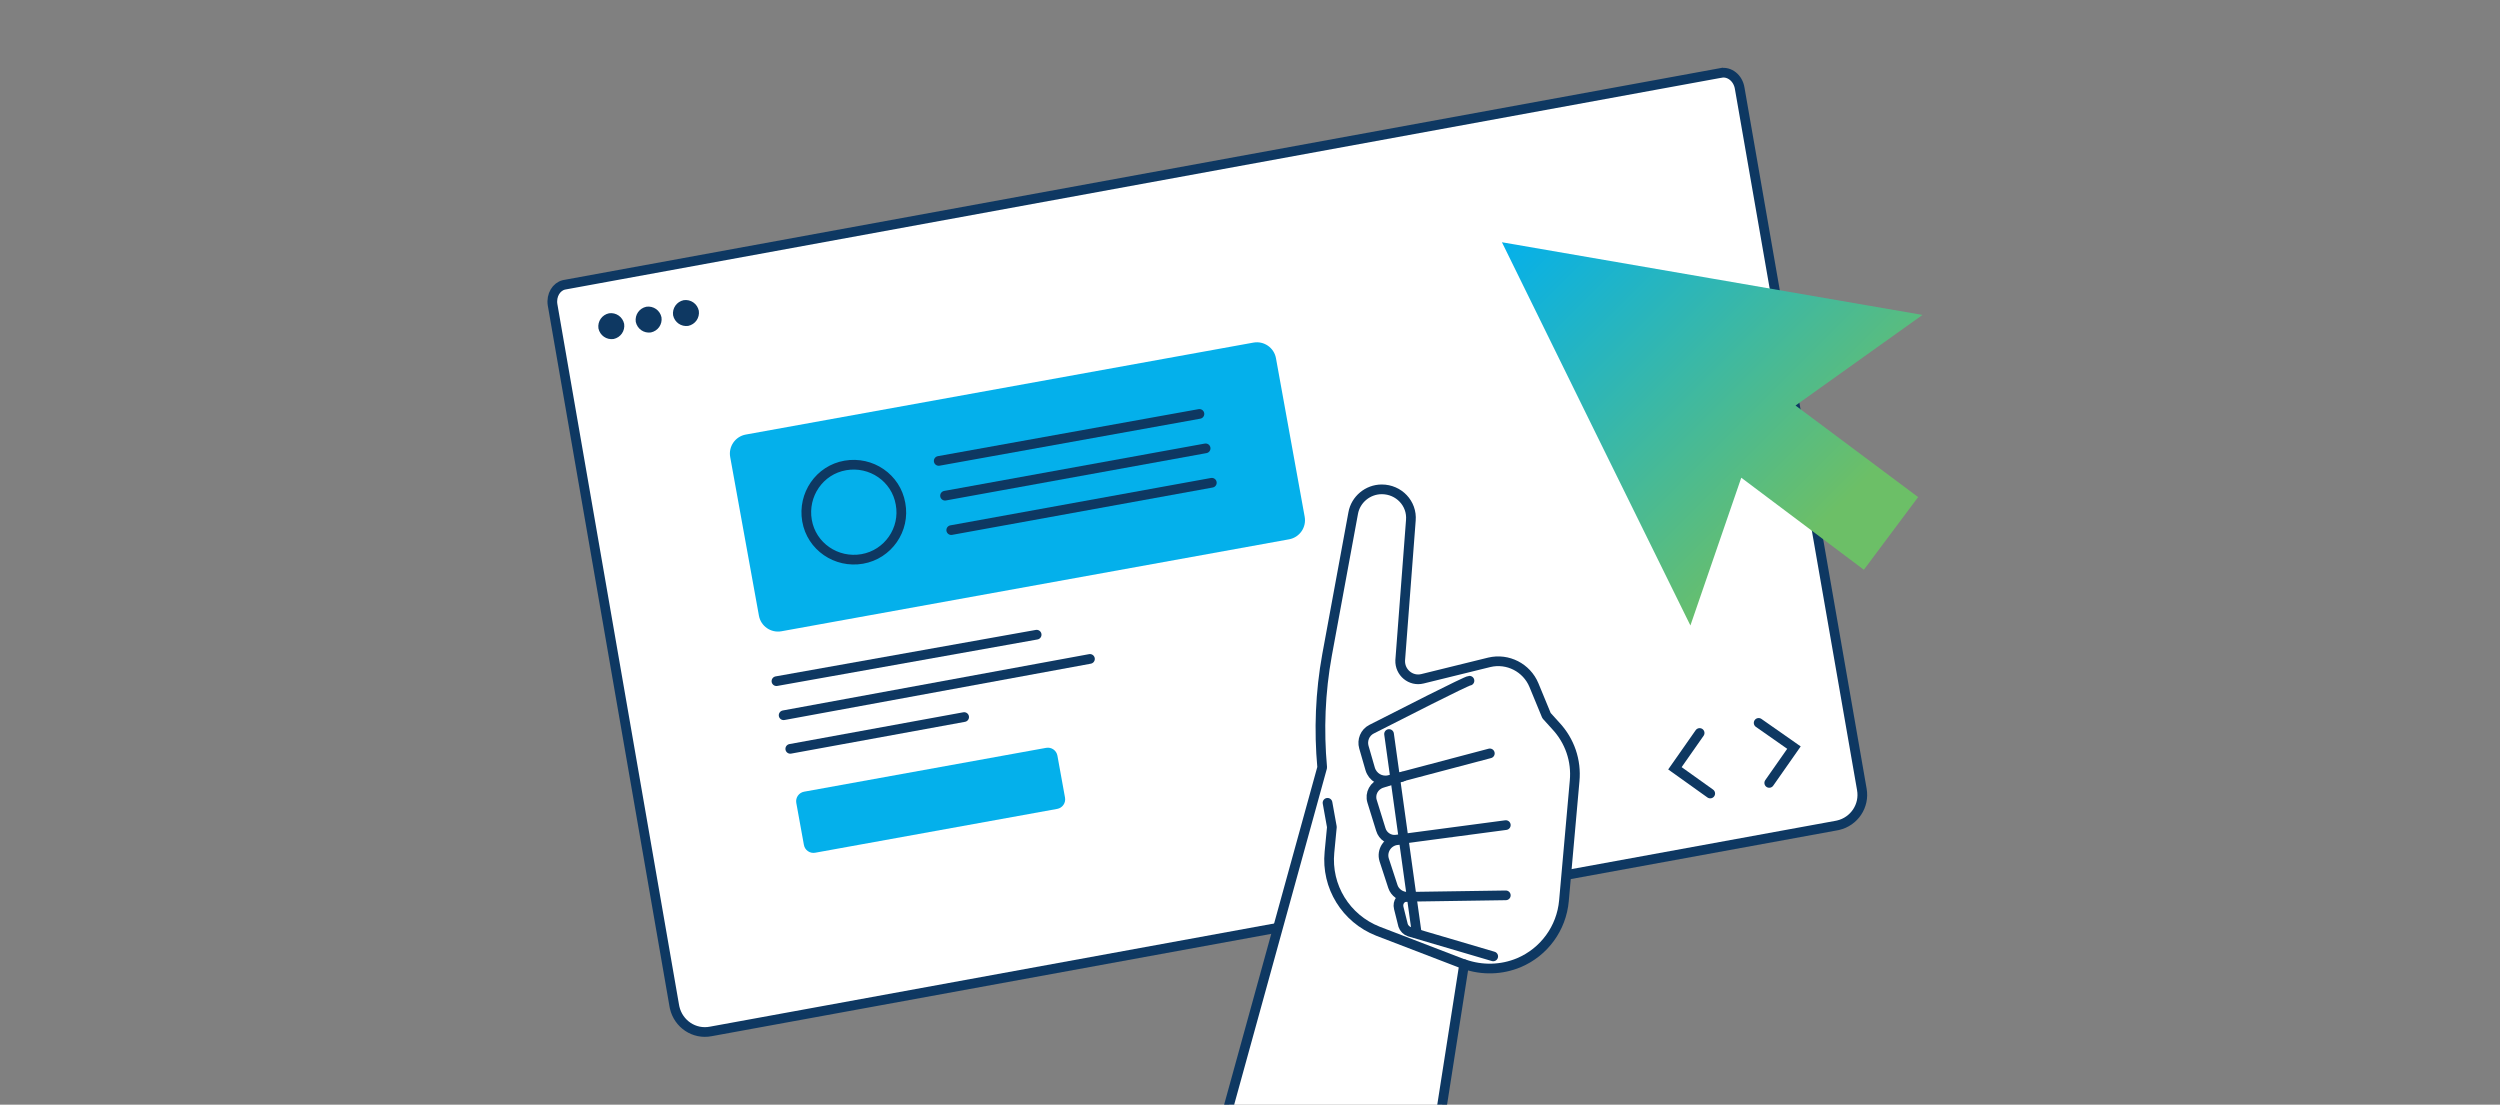 <svg width="516" height="228" viewBox="0 0 516 228" fill="none" xmlns="http://www.w3.org/2000/svg">
<rect x="0" y="0" width="516" height="228" fill="#808080" stroke="none"/>
<g clip-path="url(#clip0_815_9891)">
<path d="M355.251 15.045C356.886 14.748 358.735 16.015 359.082 18.273L359.083 18.283L359.085 18.293L384.281 162.911L384.282 162.916C384.893 166.318 382.716 169.555 379.377 170.329L379.051 170.396L379.048 170.397L146.764 212.877L146.756 212.878L146.747 212.88C143.27 213.575 140.025 211.329 139.249 207.973L139.182 207.645L114.091 63.137L114.089 63.124L114.086 63.111L114.05 62.908C113.737 60.88 114.868 59.172 116.361 58.806L116.512 58.773H116.513L355.25 15.044L355.251 15.045Z" fill="white" stroke="#0E3862" stroke-width="2"/>
<path d="M128.827 66.848C129.035 68.306 128.098 69.659 126.641 69.972C125.183 70.18 123.83 69.243 123.517 67.785C123.309 66.328 124.246 64.974 125.703 64.662C127.161 64.454 128.515 65.391 128.827 66.848Z" fill="#0E3862"/>
<path d="M136.532 65.495C136.741 66.952 135.803 68.306 134.346 68.618C132.888 68.826 131.535 67.889 131.222 66.432C131.014 64.974 131.951 63.62 133.409 63.308C134.866 63.1 136.22 64.037 136.532 65.495Z" fill="#0E3862"/>
<path d="M144.237 64.141C144.446 65.599 143.508 66.952 142.051 67.265C140.593 67.473 139.24 66.536 138.927 65.078C138.719 63.62 139.656 62.267 141.114 61.955C142.571 61.746 143.925 62.684 144.237 64.141Z" fill="#0E3862"/>
<path d="M350.805 151.287L345.703 158.575L352.991 163.781" stroke="#0E3862" stroke-width="2" stroke-linecap="round"/>
<path d="M362.984 149.205L370.273 154.307L365.171 161.595" stroke="#0E3862" stroke-width="2" stroke-linecap="round"/>
<path d="M160.257 140.593L213.966 131" stroke="#0E3862" stroke-width="2" stroke-linecap="round"/>
<path d="M161.739 147.627L224.968 136" stroke="#0E3862" stroke-width="2" stroke-linecap="round"/>
<path d="M163.112 154.562L199 148" stroke="#0E3862" stroke-width="2" stroke-linecap="round"/>
<path d="M396.8 65L353.4 57.5L310 50L329.4 89.5L348.9 129.1L359.4 98.6L384.7 117.6L395.9 102.6L370.6 83.7L396.8 65Z" fill="url(#paint0_linear_815_9891)"/>
<path d="M258.71 70.713L153.936 89.691C151.762 90.085 150.319 92.166 150.713 94.34L156.641 127.07C157.035 129.243 159.116 130.686 161.29 130.293L266.064 111.315C268.238 110.921 269.681 108.84 269.287 106.666L263.359 73.936C262.965 71.763 260.884 70.32 258.71 70.713Z" fill="#04B0EB"/>
<path d="M215.926 154.356L165.968 163.405C164.881 163.602 164.16 164.643 164.356 165.73L165.926 174.393C166.122 175.479 167.163 176.201 168.25 176.004L218.208 166.955C219.295 166.758 220.016 165.717 219.82 164.631L218.25 155.968C218.054 154.881 217.013 154.159 215.926 154.356Z" fill="#04B0EB"/>
<path d="M193.75 95.135L247.563 85.433" stroke="#0E3862" stroke-width="2" stroke-linecap="round"/>
<path d="M195.055 102.312L248.843 92.538" stroke="#0E3862" stroke-width="2" stroke-linecap="round"/>
<path d="M196.334 109.414L250.122 99.639" stroke="#0E3862" stroke-width="2" stroke-linecap="round"/>
<path d="M185.868 103.976C186.865 109.291 183.298 114.444 177.958 115.367C172.618 116.29 167.49 112.797 166.567 107.457C165.644 102.117 169.137 96.989 174.477 96.066C179.817 95.143 184.945 98.636 185.868 103.976Z" stroke="#0E3862" stroke-width="2"/>
<path d="M293.3 255.9L302.2 199C305.9 200.3 309.9 200.2 313.5 198.7C318.7 196.5 322.3 191.6 322.8 185.9L325 161.2C325.4 157 324 152.9 321.1 149.8L319.2 147.7L316.6 141.4C315.1 137.8 311.2 135.8 307.4 136.7L293.6 140.1C291.2 140.7 288.9 138.8 289 136.3L291.2 107.4C291.5 103.9 288.7 101 285.2 101C282.3 101 279.8 103.1 279.3 105.9L273.9 135.2C272.5 142.9 272.2 150.7 272.9 158.4L246 255.9C253.2 261.9 262.9 264 271.9 261.6L293.2 255.9H293.3Z" fill="white" stroke="#0E3862" stroke-width="2" stroke-linecap="round" stroke-linejoin="round"/>
<path d="M274 165.699L274.9 170.699L274.4 175.899C273.7 182.999 277.8 189.599 284.4 192.199L302.1 198.999" stroke="#0E3862" stroke-width="2" stroke-linecap="round" stroke-linejoin="round"/>
<path d="M310.8 170.301L288.2 173.301C286.8 173.501 285.4 172.601 285 171.201L283.2 165.401C282.7 163.801 283.6 162.101 285.3 161.601L289.5 160.301" stroke="#0E3862" stroke-width="2" stroke-linecap="round" stroke-linejoin="round"/>
<path d="M310.8 184.799L290.5 185.099C289.1 185.099 287.9 184.199 287.5 182.999L285.7 177.499C285.1 175.599 286.4 173.599 288.4 173.399L290.1 173.199" stroke="#0E3862" stroke-width="2" stroke-linecap="round" stroke-linejoin="round"/>
<path d="M303.3 140.5C302.7 140.5 288.801 147.6 283.101 150.5C281.701 151.2 281.101 152.8 281.501 154.2L282.8 158.7C283.3 160.4 285.001 161.4 286.701 161L307.501 155.5" stroke="#0E3862" stroke-width="2" stroke-linecap="round" stroke-linejoin="round"/>
<path d="M308.2 197.4L290.9 192.3C290.3 192.1 289.8 191.6 289.6 191L288.7 187.4C288.4 186.2 289.2 185.1 290.4 185.1" stroke="#0E3862" stroke-width="2" stroke-linecap="round" stroke-linejoin="round"/>
<path d="M286.699 151.5L292.399 192.5" stroke="#0E3862" stroke-width="2" stroke-linecap="round" stroke-linejoin="round"/>
</g>
<defs>
<linearGradient id="paint0_linear_815_9891" x1="302.5" y1="57.5" x2="364.5" y2="119.5" gradientUnits="userSpaceOnUse">
<stop stop-color="#04B0EB"/>
<stop offset="1" stop-color="#6CBF67"/>
</linearGradient>
<clipPath id="clip0_815_9891">
<rect width="516" height="228" fill="white"/>
</clipPath>
</defs>
</svg>
